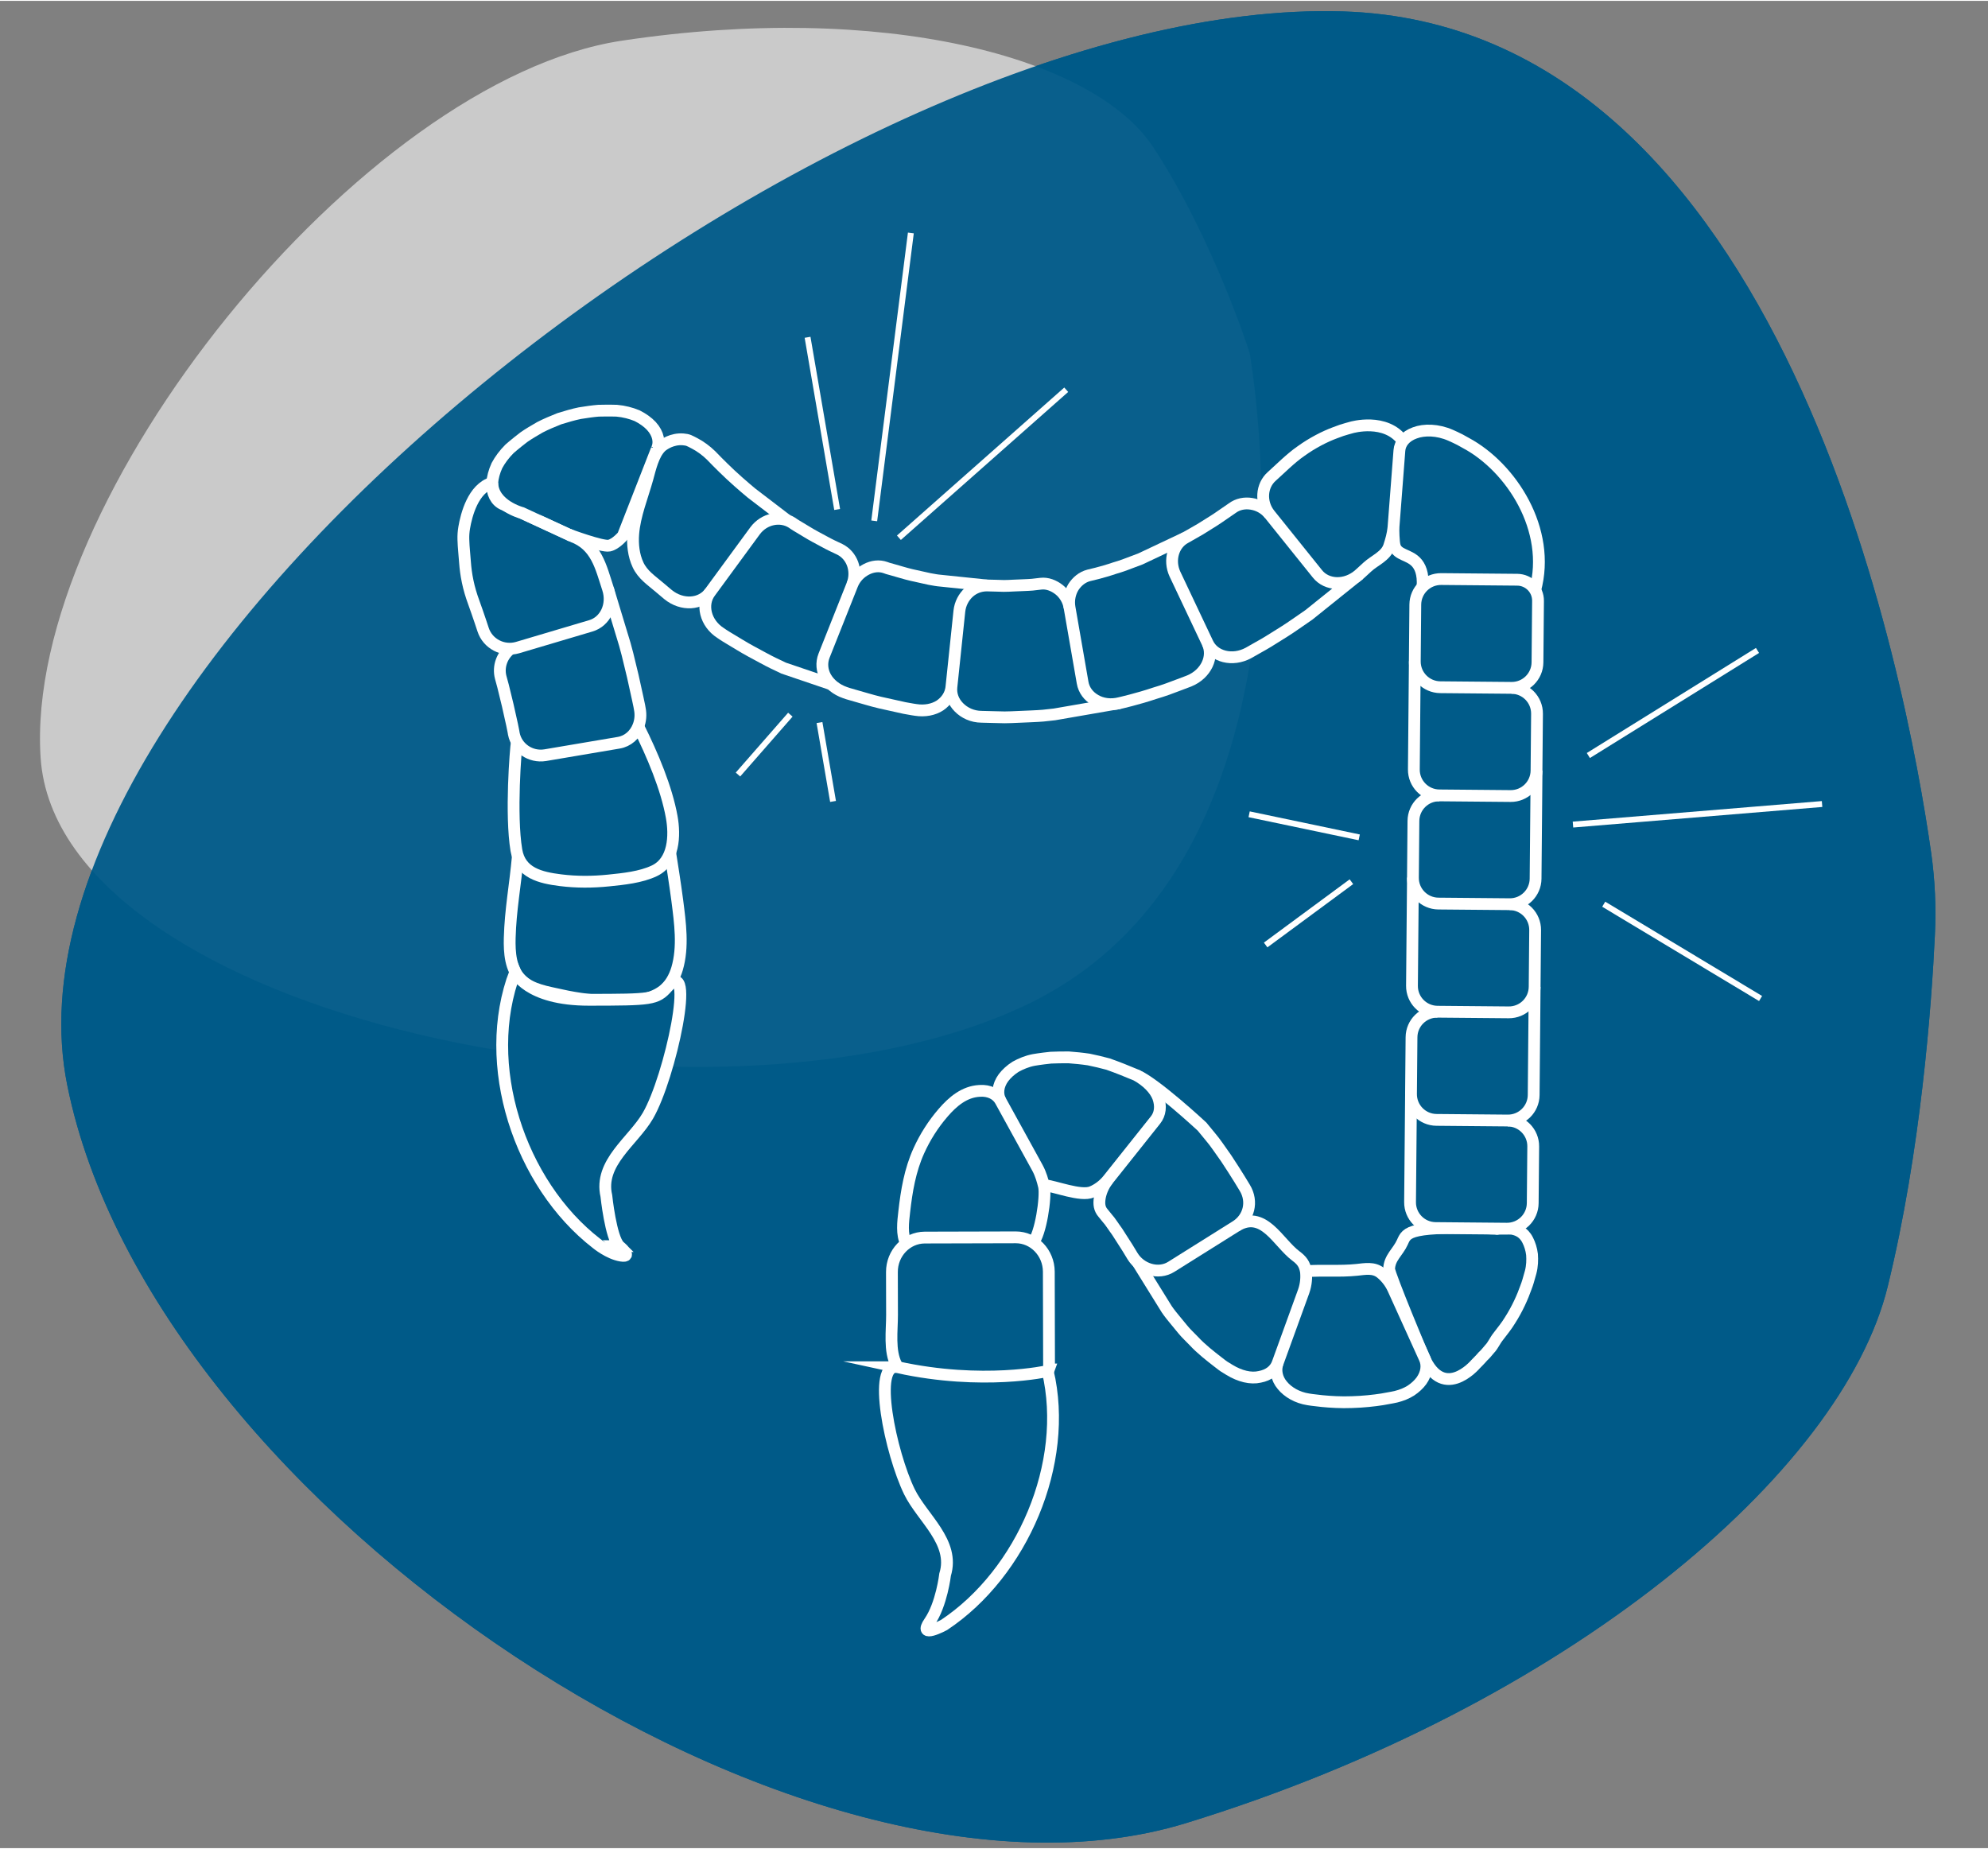 <?xml version="1.0" encoding="UTF-8"?>
<svg xmlns="http://www.w3.org/2000/svg" viewBox="0 0 943.26 876.42" width="100" height="93"><rect x="0" y="0" width="943.26" height="876.42" fill="#808080" stroke="none"/><defs><style>.cls-1,.cls-2,.cls-3{fill:#005b89;}.cls-2{stroke-width:5.6px;}.cls-2,.cls-4{stroke:#fff;stroke-miterlimit:10;}.cls-5{fill:#d8d8d8;opacity:.84;}.cls-3{opacity:.95;}.cls-4{fill:none;stroke-width:2.8px;}</style></defs><g id="Blauer_Hintergrund"><path class="cls-1" d="M918.06,443.32c.63-13.21,.06-26.25-1.74-38.94-11.58-81.38-69.54-392.72-278.95-399.36C396.41-2.62-8.45,313.42,31.89,514.31c40.34,200.9,349.84,405.78,530.76,350.26,180.91-55.52,311.31-166.08,333.01-254.55,15.79-64.36,20.83-133.69,22.4-166.71Z"/><path class="cls-5" d="M592.91,166.95s43.15,239.88-107.32,310.04c-150.47,70.16-458.19,4.95-466.32-117.92C11.14,236.19,171.84,37.47,295.05,18.9c123.2-18.57,223.78,7.31,252.21,50.63,28.43,43.31,45.65,97.43,45.65,97.43Z"/><path class="cls-3" d="M918.06,443.32c.63-13.21,.06-26.25-1.74-38.94-11.58-81.38-69.54-392.72-278.95-399.36C396.41-2.62-8.45,313.42,31.89,514.31c40.34,200.9,349.84,405.78,530.76,350.26,180.91-55.52,311.31-166.08,333.01-254.55,15.79-64.36,20.83-133.69,22.4-166.71Z"/></g><g id="DARM"><g id="Ebene_11"><g><g><path class="cls-2" d="M317.96,404.04c.62,3.93,2.4,15.06,3.39,22.75,1.35,10.59,2.96,22.04-.09,32.39-1.21,4.05-3.34,7.92-6.7,10.47-6.43,4.92-15.37,5.05-23.1,5-8.48-.08-16.96-1.06-25.27-2.94-6.3-1.41-14.18-2.54-18.95-7.28-5.1-5.07-5.55-13.05-5.39-19.81,.36-13.49,2.62-24.88,3.87-38.84,0,0,0-.04,0-.07"/><path class="cls-2" d="M302.84,344.19c6.85,13.71,13.39,29.31,15.86,42.94,1.62,8.9,1.15,21.17-8.25,25.62-6.44,3.05-14.64,3.86-21.65,4.58-7.58,.78-15.26,.82-22.83-.13-9.48-1.19-19.15-3.39-20.96-14.26-2.81-16.87-.34-48.04,.22-51.39"/><path class="cls-2" d="M288.48,278.94l7.98,26.33s.49,1.88,1.27,4.73c.67,2.84,1.61,6.68,2.54,10.49,.86,3.8,1.68,7.64,2.32,10.52,.67,2.88,.97,4.8,.97,4.8,.6,2.92,.31,5.8-.68,8.28-1.58,4.11-5.01,7.18-9.33,7.89l-34.86,5.9c-6.98,1.13-13.53-3.4-14.88-10.12,0,0-.26-1.7-.82-4.25-.56-2.51-1.31-5.87-2.06-9.23-.82-3.32-1.64-6.68-2.24-9.19-.67-2.47-1.12-4.13-1.12-4.13-1.34-5.17,.67-10.49,4.77-13.61"/><path class="cls-2" d="M271.5,254.02c11.52,4.26,13.57,14.5,16.98,24.91,2.49,7.67-1.24,15.58-8.2,17.6l-34.7,10.3c-6.91,2.01-14.18-1.81-16.35-8.5,0,0-2.19-6.71-4.59-13.35l-.72-2.05-.78-2.5c-.49-1.67-.9-3.33-1.24-4.96-.69-3.25-1.06-6.35-1.26-9.01-.31-4.51-.65-6.66-.78-10.89-.06-1.88,.07-3.77,.39-5.63,1.02-6,4.21-18.61,13.29-21.3"/><path class="cls-2" d="M271.52,253.98l-32.88-15.16c-3.26-1.44-5.34-5.15-5.08-10.19,.19-2.45,.91-5.27,2.21-8.12,1.44-2.71,3.5-5.49,6-7.98,0,0,2.61-2.32,6.81-5.53,2.12-1.5,4.75-3.03,7.56-4.66,2.84-1.49,6.06-2.81,9.25-4.09,3.29-1.01,6.61-2.01,9.75-2.64,3.21-.52,6.22-.95,8.81-1.16,5.21-.13,8.69,0,8.69,0,3.52,.31,6.82,1.2,9.64,2.36,2.78,1.4,5.11,3.08,6.79,4.89,3.38,3.69,4.1,7.9,2.52,11.06"/><path class="cls-2" d="M336.89,280.58c-4.24,5.9-13.27,6.53-19.93,1.09,0,0-1.64-1.35-4.06-3.42-3.87-3.32-7.94-5.91-10.17-10.68-2.11-4.52-2.66-9.74-2.28-14.67,.68-8.82,4.38-17.77,6.73-26.24,1.3-4.69,2.77-11.47,6.39-15.02,1.15-1.13,5.33-4.04,10.63-3.59,2.41,.2,2.88,.62,5.55,1.99,2.56,1.33,5.46,3.48,7.61,5.6,0,0,4.53,4.75,9.34,9.24,4.82,4.49,9.9,8.67,9.9,8.67,5.62,4.3,11.25,8.6,16.87,12.9"/><path class="cls-2" d="M404.37,277.05c1.33-3.36,1.26-6.92,.18-9.93-1.1-2.97-3.18-5.45-6.08-6.9,0,0-1.46-.69-3.65-1.73-2.19-1.03-5.01-2.67-7.88-4.17-2.86-1.52-5.59-3.32-7.71-4.54-2.12-1.21-3.44-2.19-3.44-2.19-5.45-3.49-13.16-2-17.5,3.8l-21.4,29.19c-4.32,5.76-2.27,14.66,5,19.33,0,0,1.73,1.24,4.51,2.86,2.77,1.62,6.37,3.94,10.15,5.97,3.79,2.01,7.52,4.13,10.43,5.52,2.91,1.39,4.86,2.32,4.86,2.32l22.58,7.67"/><path class="cls-2" d="M451.44,325.54c-.37,3.59-2.39,6.68-5.46,8.76-3.06,1.98-7.16,2.78-11.45,2.11,0,0-2.15-.29-5.33-.91-3.17-.7-7.4-1.64-11.63-2.58-4.21-.99-8.34-2.31-11.48-3.17-1.56-.45-2.86-.83-3.77-1.09-.89-.31-1.41-.48-1.41-.48-4.1-1.42-7.33-4.1-9.13-7.25-1.8-3.16-2.11-6.92-.79-10.25l13.37-33.64c1.35-3.38,3.8-5.81,6.66-7.3,2.87-1.51,6.1-1.94,9.13-.86,0,0,.38,.13,1.04,.37,.68,.19,1.64,.46,2.8,.79,2.32,.62,5.37,1.63,8.49,2.35,3.13,.7,6.25,1.39,8.6,1.91,2.36,.46,3.95,.66,3.95,.66l23.15,2.4"/><path class="cls-2" d="M507.49,287.82c-.62-3.56-2.53-6.53-5-8.49-2.47-1.91-5.55-3.2-8.72-2.8,0,0-1.59,.18-3.97,.46-2.39,.21-5.59,.25-8.79,.42-1.6,.05-3.19,.2-4.7,.17-1.5-.04-2.91-.09-4.11-.12-2.41-.06-4.01-.1-4.01-.1-3.22,.01-6.2,1.18-8.55,3.31-2.34,2.16-4.05,5.28-4.44,8.87l-3.77,36c-.38,3.59,.95,7,3.54,9.62,2.57,2.64,6.4,4.47,10.74,4.5,0,0,2.16,.06,5.4,.14,1.62,.04,3.51,.08,5.54,.13,2.03,.02,4.2-.14,6.36-.21,4.33-.21,8.67-.32,11.91-.6,3.24-.35,5.39-.59,5.39-.59l31-5.37"/><path class="cls-2" d="M572.94,304.66c3.14,6.45-.66,14.73-8.71,18.01,0,0-2.01,.76-5.04,1.91-3.01,1.17-7.05,2.68-11.21,3.89-8.19,2.77-16.66,4.68-16.66,4.68-4.21,1.08-8.37,.52-11.59-1.37-3.21-1.82-5.44-4.75-6.05-8.3l-6.2-35.66c-.61-3.56,.18-7.02,1.83-9.72,1.68-2.62,4.18-4.71,7.28-5.52,0,0,6.25-1.38,12.35-3.47,3.09-.87,6.1-2.03,8.36-2.91l3.78-1.42,21.31-10.07"/><path class="cls-2" d="M602.38,243.59c-2.27-2.82-5.39-4.46-8.58-4.96-3.23-.54-6.5,.09-9.15,2.07,0,0-1.36,.94-3.4,2.34-2.02,1.43-4.75,3.3-7.56,5-2.76,1.79-5.57,3.49-7.73,4.65-2.13,1.21-3.56,2.02-3.56,2.02-5.7,3.05-7.96,10.64-4.93,17.22l15.48,32.72c3,6.54,11.79,8.83,19.39,4.74,0,0,1.85-1.05,4.63-2.63,2.81-1.53,6.45-3.73,10.02-6.03,3.63-2.22,7.13-4.6,9.72-6.43,2.61-1.81,4.35-3.01,4.35-3.01l23.85-19.16"/><path class="cls-2" d="M661.21,249.44c-.3,3.62-1.29,6.74-2.06,9.18-1.52,4.84-6.9,6.79-10.34,9.96-2.31,2.16-3.89,3.55-3.89,3.55-6.36,5.66-15.41,5.34-19.87-.33l-22.67-28.22c-4.47-5.67-3.9-13.58,1.03-17.96,0,0,1.24-1.1,3.06-2.81,1-.92,2.16-1.99,3.4-3.14,2.29-2.07,4.77-4.23,7.5-6.11,5.36-3.87,11.32-6.89,15.97-8.61,2.31-.91,4.27-1.56,5.68-1.93,1.39-.39,2.19-.61,2.19-.61,0,0,16.33-4.8,24.47,6.5"/><path class="cls-2" d="M728.4,279.59c7.81-28.65-11.29-58.22-32.79-69.78-2.15-1.24-3.98-2.22-5.31-2.79-1.32-.6-2.08-.94-2.08-.94-6.12-2.67-12.48-2.79-16.92-1.11-4.5,1.6-7.07,4.81-7.32,8.39l-2.78,36.09c-.05,1.04-.08,2.55,.02,4.36,.12,2.07,.22,3.82,.6,5.03,1.32,4.12,6.58,3.8,10.06,7.43,1.78,1.86,3.55,5.21,3.08,11.79"/><path class="cls-2" d="M293.81,590.8c-4.04-3.98-6.11-23.84-6.11-23.84-3.63-15.75,12.73-26,19.7-38,10.63-18.3,23.18-76.93,9.25-61.08-5.21,5.93-7.68,6.01-37.18,6.05-29.5,.04-35.03-13.18-35.03-13.18-16.69,43.69,2.01,100.47,38.6,128.77,0,0,5.81,4.84,11.65,5.79,5.84,.95-.88-4.51-.88-4.51Z"/><path class="cls-2" d="M311.6,212.77l-16.02,41s-3.31,4-6.55,4.69-19.17-5.25-19.17-5.25"/><path class="cls-2" d="M271.5,254.02l-23.9-11.07s-13.78-3.58-14.04-14.31"/></g><g><path class="cls-2" d="M708.6,582.47c2.96,.51,12.3-2.49,16.27,5.53,.98,1.91,1.72,4.22,2.04,6.78,.18,2.62,.12,5.45-.66,8.41,0,0-.21,.72-.57,2-.36,1.27-.82,3.1-1.67,5.26-1.52,4.33-4.06,10.11-7.52,15.49-1.65,2.75-3.7,5.21-5.52,7.61-1.85,2.33-2.5,4.29-4.14,6-1.45,1.73-2.16,2.61-3.16,3.5-1.14,1.36-3.54,3.75-3.54,3.75,0,0-16.31,19.3-25.56-5.86"/><path class="cls-2" d="M676.59,645.85c-1.49-3.29-17.4-41.46-17.48-44.18,.12-5.35,4.18-8.03,6.29-12.71,2.18-4.84,2.71-8.03,45.71-6.4"/><path class="cls-2" d="M606.22,646.29c-1.25,3.3-.46,7.41,2.21,10.54,2.66,3.27,7.12,5.87,12.34,6.67,0,0,10.37,1.73,20.72,1.31,5.18-.14,10.39-.7,14.31-1.32,1.96-.36,3.6-.65,4.74-.86,1.14-.2,1.8-.37,1.8-.37,2.64-.66,5.05-1.62,7.11-2.93,2.07-1.38,3.77-2.97,5-4.66,2.49-3.52,3.02-7.4,1.51-10.66l-14.95-32.97c-1.52-3.29-3.75-5.85-5.86-7.54-3.37-2.7-7.44-1.85-11.36-1.44-8.03,.84-16.13,.06-24.17,.66"/><path class="cls-2" d="M586.45,581.36c13.01-8.25,19.86,7.72,28.39,14.09,2.82,2.11,4.13,3.81,4.78,7.25,.34,2.66,.15,6.15-1.06,9.55l-12.34,34.03c-1.21,3.4-4.24,5.73-8.49,6.54-4.29,1-9.47-.31-14.34-3.28,0,0-.6-.37-1.66-1.02-1.11-.61-2.45-1.67-4.08-2.94-3.26-2.54-7.72-5.97-11.2-9.75-1.79-1.86-3.81-3.74-5.24-5.51-1.46-1.78-2.82-3.43-3.99-4.85-2.41-2.88-3.62-4.71-3.62-4.71l-13.86-22.33"/><path class="cls-2" d="M525.71,559.3c-2.24,2.85-3.46,6-3.9,8.65-.48,3.03-.1,5.22,1.54,7.12,0,0,.82,1.01,2.06,2.53,1.25,1.3,2.96,4.08,4.68,6.39,1.78,2.78,3.56,5.56,4.9,7.65,1.41,2.32,2.34,3.86,2.34,3.86,3.81,6.29,12.3,8.98,18.44,5.1l30.67-19.23c6.07-3.84,8.2-11.61,4.18-18.24,0,0-1.02-1.68-2.55-4.19-1.61-2.58-3.89-6.19-6.28-9.79-2.73-3.77-5.04-7.4-7.56-10.32-2.35-2.85-3.91-4.75-3.91-4.75,0,0-22.44-20.86-31.19-24.4"/><path class="cls-2" d="M474.76,521.89c-1.74-3.11-1.4-7.2,1.36-10.99,1.4-1.84,3.34-3.67,5.76-5.2,2.48-1.37,5.4-2.62,8.62-3.23,0,0,3.23-.58,8.12-1.08,2.46-.1,5.34-.17,8.41-.15,3.05,.23,6.32,.54,9.54,1.02,3.12,.65,6.41,1.4,9.16,2.17,2.51,.86,4.83,1.78,6.82,2.55,3.95,1.61,6.58,2.69,6.58,2.69,5.01,2.77,8.89,6.63,10.39,10.6,1.45,4.07,.99,7.9-1.27,10.71l-22.55,28.32c-2.26,2.81-5.12,4.75-7.58,5.77-5.28,2.33-17.65-2.79-22.92-3.22"/><path class="cls-2" d="M429.98,589.63c-2.3-4.41-1.47-10.4-.94-15.12,1.11-9.9,2.76-19.7,6.88-28.84,2.96-6.58,6.88-12.73,11.6-18.19,4.49-5.2,10.04-9.96,17.25-10.33,4.63-.34,8.3,1.59,10,4.75l17.45,31.72c1.73,3.19,2.53,6.3,3.16,8.89,1.02,5.05-1.65,22.78-5.24,26.54"/><path class="cls-2" d="M497.76,649.31c-.51,1.55-4.85,2.17-6.17,2.58-3.44,1.09-6.84,2.18-10.36,2.98-12.56,2.85-25.76,3.19-38.34,.33-5.17-1.17-14.82-2.85-17.54-7.99-3.53-6.68-2.08-16.39-2.1-23.78-.02-6.5-.03-13-.05-19.49,0-.28,0-.55,0-.83-.04-9.02,6.98-16.32,15.54-16.37l43.23-.11c8.6,0,15.62,7.3,15.67,16.28l.09,35.98,.03,10.42Z"/><path class="cls-2" d="M426.02,648.27c-12.6-2.75-3.4,40.81,5.48,59.07,6.1,12.47,21.69,23.86,16.93,39.3,0,0-1.65,14.13-7.36,22.4-5.7,8.27,6.87,1.5,6.87,1.5,37.06-24.61,59.53-76.67,49.19-120.47,0,0-30.74,7.02-71.11-1.8Z"/></g><g><path class="cls-2" d="M715.38,531.21c6.74,.06,12.16,5.57,12.1,12.31l-.24,26.91c-.06,6.74-5.57,12.16-12.31,12.1l-33.79-.3c-6.74-.06-12.16-5.57-12.1-12.31l.24-26.91,.22-24.41"/><path class="cls-2" d="M682.04,479.59c-6.74-.06-12.25,5.36-12.31,12.1l-.24,26.91c-.06,6.74,5.36,12.25,12.1,12.31l33.79,.3c6.74,.06,12.25-5.36,12.31-12.1l.24-26.91,.22-24.41"/><path class="cls-2" d="M716.29,428.57c6.74,.06,12.16,5.57,12.1,12.31l-.24,26.91c-.06,6.74-5.57,12.16-12.31,12.1l-33.79-.3c-6.74-.06-12.16-5.57-12.1-12.31l.24-26.91,.22-24.41"/><path class="cls-2" d="M682.95,376.96c-6.74-.06-12.25,5.36-12.31,12.1l-.24,26.91c-.06,6.74,5.36,12.25,12.1,12.31l33.79,.3c6.74,.06,12.25-5.36,12.31-12.1l.24-26.91,.22-24.41"/><path class="cls-2" d="M671.3,313.33l-.22,24.41-.24,26.91c-.06,6.74,5.36,12.25,12.1,12.31l33.79,.3c6.74,.06,12.25-5.36,12.31-12.1l.24-26.91c.06-6.74-5.36-12.25-12.1-12.31"/><path class="cls-2" d="M719.91,274.64c5.49,.05,9.9,4.54,9.85,10.03l-.02,2.26-.24,26.91c-.06,6.74-5.57,12.16-12.31,12.1l-33.8-.3c-6.74-.06-12.16-5.57-12.1-12.31l.24-26.91c.06-6.74,5.57-12.16,12.31-12.1l36.06,.32Z"/></g></g><line class="cls-4" x1="505.9" y1="184.5" x2="426.51" y2="254.72"/><line class="cls-4" x1="383.17" y1="159.62" x2="397.21" y2="241.31"/><line class="cls-4" x1="432.18" y1="110.12" x2="414.8" y2="246.71"/><line class="cls-4" x1="833.89" y1="308.19" x2="753.64" y2="358.04"/><line class="cls-4" x1="746.34" y1="390.8" x2="864.53" y2="381.05"/><line class="cls-4" x1="760.93" y1="428.58" x2="835.35" y2="473.32"/><line class="cls-4" x1="592.69" y1="385.92" x2="644.92" y2="396.87"/><line class="cls-4" x1="600.52" y1="447.93" x2="641.22" y2="417.91"/><line class="cls-4" x1="395.26" y1="379.82" x2="388.83" y2="342.4"/><line class="cls-4" x1="350.15" y1="367.06" x2="375" y2="338.66"/></g></g></svg>
